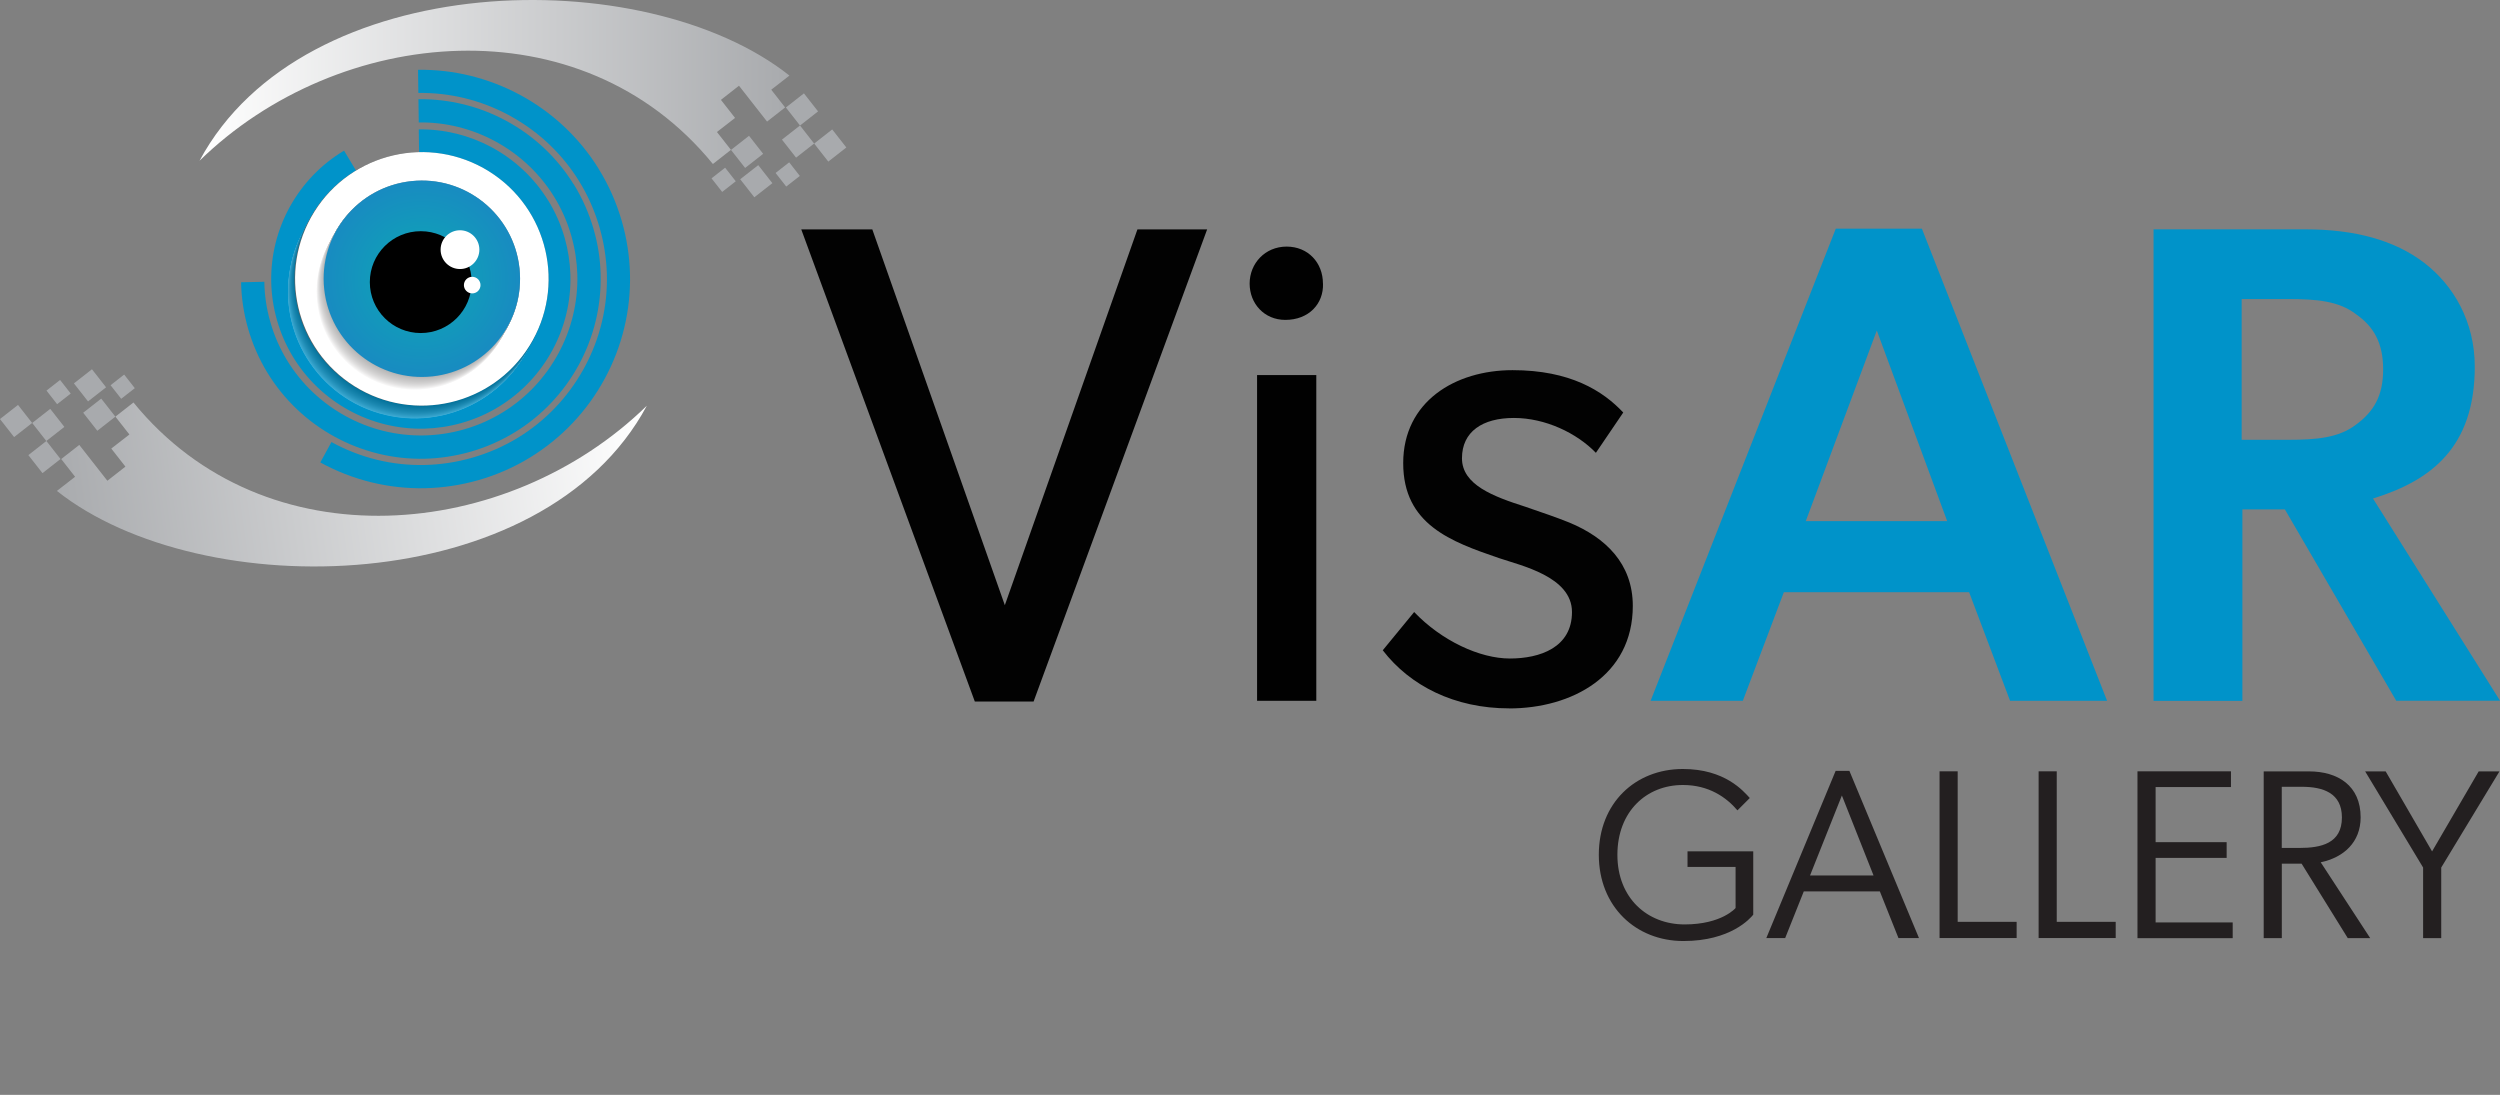 <?xml version="1.0" encoding="UTF-8"?><svg xmlns="http://www.w3.org/2000/svg" xmlns:xlink="http://www.w3.org/1999/xlink" viewBox="0 0 376.53 164.9"><rect x="0" y="0" width="376.53" height="164.9" fill="#808080" stroke="none"/><defs><style>.cls-1{fill:#e7e5e5;}.cls-2{fill:#070707;}.cls-3{fill:#222121;}.cls-4{fill:#f4f4f3;}.cls-5,.cls-6{fill-rule:evenodd;}.cls-5,.cls-7{fill:#fff;}.cls-8{fill:#858282;}.cls-9{fill:#010101;}.cls-10{opacity:.25;}.cls-10,.cls-11{mix-blend-mode:multiply;}.cls-11{opacity:.3;}.cls-12{fill:#3a3837;}.cls-13{fill:#231f20;}.cls-14{fill:#282727;}.cls-15{fill:#666363;}.cls-16{fill:#b2afaf;}.cls-17{fill:url(#radial-gradient);}.cls-18{fill:#c1bebe;}.cls-19{fill:#8e8b8a;}.cls-20{fill:#757272;}.cls-21{fill:#464343;}.cls-22{fill:#adaaaa;}.cls-23{fill:#63605f;}.cls-24{fill:#1e1e1e;}.cls-25{fill:#1b1b1a;}.cls-26{fill:#4c4949;}.cls-27{fill:#a8aaad;}.cls-28{isolation:isolate;}.cls-29{fill:#edecec;}.cls-30{fill:#595655;}.cls-31{fill:#6a6767;}.cls-32{fill:#dbd9d9;}.cls-33{fill:#343232;}.cls-34{fill:#141414;}.cls-35{fill:url(#New_Gradient_Swatch_13);}.cls-36{fill:#d0cece;}.cls-37{fill:#181717;}.cls-38{fill:#5c5959;}.cls-39{fill:#020202;}.cls-40{fill:#524f4f;}.cls-41{fill:#6e6b6a;}.cls-42{fill:#9b9898;}.cls-43{fill:#252424;}.cls-44{fill:#a4a1a1;}.cls-45{fill:#c6c3c3;}.cls-46{fill:#403d3d;}.cls-47{fill:#797676;}.cls-48{fill:#3d3b3a;}.cls-49{fill:#434040;}.cls-50{fill:#101010;}.cls-51{fill:#494646;}.cls-52{fill:#cbc9c9;}.cls-53{fill:#5f5c5c;}.cls-54{fill:#555352;}.cls-55{fill:#373534;}.cls-56{fill:#817e7e;}.cls-57{fill:#0c0c0c;}.cls-58{fill:#898686;}.cls-59{fill:#969393;}.cls-60{fill:#0093c9;}.cls-61{fill:#d6d4d4;}.cls-62{fill:#928f8f;}.cls-63{fill:url(#New_Gradient_Swatch_13-2);}.cls-64{fill:#bcb9b9;}.cls-65{fill:#b7b4b4;}.cls-66{fill:#7d7a7a;}.cls-67{fill:#a8a6a5;}.cls-68{fill:#2e2d2c;}.cls-69{fill:#716e6e;}.cls-70{fill:#e1dfdf;}.cls-71{fill:#2b2a29;}.cls-72{fill:#4f4c4c;}.cls-73{fill:#9f9c9c;}.cls-74{fill:#312f2f;}</style><radialGradient id="radial-gradient" cx="63.53" cy="41.99" fx="63.53" fy="41.99" r="14.79" gradientTransform="translate(4.85 -6.55) rotate(6.14)" gradientUnits="userSpaceOnUse"><stop offset="0" stop-color="#0ca9b4"/><stop offset="1" stop-color="#188bc1"/></radialGradient><linearGradient id="New_Gradient_Swatch_13" x1="30.05" y1="12.35" x2="118.9" y2="12.35" gradientUnits="userSpaceOnUse"><stop offset="0" stop-color="#fff"/><stop offset="1" stop-color="#a8aaad"/></linearGradient><linearGradient id="New_Gradient_Swatch_13-2" x1="1324.26" y1="-359.22" x2="1325.16" y2="-359.22" gradientTransform="translate(128955.99 -35178.22) rotate(171.79) scale(100.11 45.85)" xlink:href="#New_Gradient_Swatch_13"/></defs><g class="cls-28"><g id="Layer_1"><path class="cls-60" d="M90.17,25.43c-2.96-4.79-7.11-8.61-11.94-11.19-4.63-2.47-9.87-3.8-15.27-3.73l.05,3.49c4.69-.07,9.34,1.05,13.58,3.32.13.07.27.14.4.22,4.25,2.36,7.73,5.7,10.22,9.73,1.34,2.17,2.39,4.54,3.11,7.06.65,2.27,1,4.58,1.08,6.87.15,4.89-.99,9.75-3.38,14.15-.05.09-.1.18-.15.27-2.38,4.29-5.77,7.8-9.85,10.3-2.14,1.3-4.47,2.33-6.94,3.03-2.32.66-4.67,1.02-7.02,1.08-4.89.13-9.74-1.04-14.14-3.45l-1.68,3.07c4.79,2.63,10.27,4.02,15.9,3.88,2.62-.07,5.27-.46,7.9-1.21,2.81-.8,5.42-1.96,7.8-3.42,4.8-2.94,8.65-7.07,11.25-11.88,2.6-4.81,3.96-10.29,3.79-15.92-.08-2.56-.47-5.16-1.21-7.73-.82-2.87-2.01-5.53-3.51-7.94Z"/><path class="cls-60" d="M86.4,27.76c-2.54-4.11-6.11-7.4-10.26-9.62-3.98-2.13-8.48-3.26-13.12-3.2l.05,3.5c4.04-.06,7.96.94,11.42,2.79,3.61,1.93,6.72,4.79,8.94,8.36,1.12,1.81,2.01,3.8,2.62,5.94.55,1.93.84,3.87.9,5.79.12,4.21-.9,8.31-2.85,11.91-1.95,3.6-4.82,6.7-8.41,8.89-1.78,1.09-3.73,1.96-5.84,2.56-1.97.56-3.95.85-5.91.9-4.21.1-8.31-.94-11.89-2.91-3.59-1.97-6.67-4.86-8.85-8.46-1.06-1.75-1.91-3.67-2.49-5.73-.58-2.01-.87-4.04-.9-6.04l-3.5.07c.04,2.3.38,4.62,1.04,6.94.68,2.37,1.65,4.57,2.86,6.58,2.5,4.14,6.04,7.47,10.16,9.73,4.12,2.26,8.82,3.45,13.66,3.33,2.25-.06,4.52-.4,6.79-1.04,2.42-.69,4.66-1.69,6.71-2.94,4.13-2.52,7.43-6.08,9.67-10.21,2.24-4.13,3.4-8.84,3.26-13.68-.06-2.2-.4-4.43-1.04-6.65-.7-2.46-1.73-4.75-3.01-6.83Z"/><path class="cls-60" d="M82.53,30.15c-2.12-3.42-5.09-6.16-8.54-8-3.31-1.77-7.06-2.72-10.92-2.66l.05,3.5c3.26-.04,6.43.76,9.22,2.26,2.92,1.56,5.43,3.87,7.21,6.75.9,1.46,1.63,3.06,2.12,4.8.44,1.56.68,3.12.73,4.67.1,3.4-.72,6.71-2.3,9.61-1.57,2.91-3.89,5.4-6.79,7.18-1.44.88-3.02,1.58-4.71,2.07-1.59.45-3.19.69-4.77.73-3.4.08-6.71-.76-9.6-2.35-2.9-1.59-5.38-3.92-7.14-6.83-.86-1.41-1.54-2.96-2.01-4.62-.46-1.63-.7-3.26-.73-4.88-.06-3.4.8-6.7,2.4-9.59,1.6-2.89,3.95-5.36,6.87-7.1l-1.8-3c-3.46,2.06-6.24,4.99-8.14,8.41-1.9,3.42-2.91,7.33-2.83,11.36.04,1.91.32,3.85.87,5.77.56,1.97,1.37,3.8,2.38,5.47,2.08,3.45,5.02,6.21,8.45,8.09,3.43,1.88,7.34,2.87,11.37,2.77,1.87-.05,3.76-.33,5.65-.87,2.01-.57,3.88-1.4,5.58-2.45,3.43-2.1,6.19-5.06,8.05-8.5,1.86-3.44,2.83-7.36,2.71-11.38-.06-1.83-.34-3.69-.86-5.53-.59-2.05-1.44-3.95-2.51-5.68Z"/><g class="cls-10"><circle class="cls-7" cx="62.46" cy="43.93" r="19.09" transform="translate(7.99 97.44) rotate(-79.61)"/><circle class="cls-4" cx="62.48" cy="43.89" r="19.09" transform="translate(7.91 97.3) rotate(-79.47)"/><circle class="cls-29" cx="62.49" cy="43.86" r="19.09" transform="translate(7.83 97.16) rotate(-79.34)"/><circle class="cls-1" cx="62.51" cy="43.83" r="19.09" transform="translate(7.74 97.02) rotate(-79.19)"/><circle class="cls-70" cx="62.53" cy="43.8" r="19.09" transform="translate(7.65 96.87) rotate(-79.05)"/><circle class="cls-32" cx="62.55" cy="43.77" r="19.09" transform="translate(7.56 96.72) rotate(-78.9)"/><circle class="cls-61" cx="62.57" cy="43.74" r="19.09" transform="translate(7.46 96.57) rotate(-78.75)"/><circle class="cls-36" cx="62.58" cy="43.7" r="19.09" transform="translate(7.37 96.41) rotate(-78.59)"/><circle class="cls-52" cx="62.6" cy="43.67" r="19.09" transform="translate(7.27 96.25) rotate(-78.43)"/><circle class="cls-45" cx="62.62" cy="43.64" r="19.09" transform="translate(7.16 96.08) rotate(-78.27)"/><circle class="cls-18" cx="62.64" cy="43.61" r="19.09" transform="translate(7.05 95.91) rotate(-78.1)"/><circle class="cls-64" cx="62.65" cy="43.58" r="19.09" transform="translate(6.94 95.73) rotate(-77.93)"/><circle class="cls-65" cx="62.67" cy="43.54" r="19.09" transform="translate(6.83 95.56) rotate(-77.76)"/><circle class="cls-16" cx="62.69" cy="43.51" r="19.09" transform="translate(6.71 95.37) rotate(-77.58)"/><circle class="cls-22" cx="62.71" cy="43.48" r="19.09" transform="translate(6.58 95.18) rotate(-77.39)"/><circle class="cls-67" cx="62.72" cy="43.45" r="19.09" transform="translate(6.46 94.99) rotate(-77.2)"/><circle class="cls-44" cx="62.74" cy="43.42" r="19.09" transform="translate(6.33 94.79) rotate(-77)"/><circle class="cls-73" cx="62.76" cy="43.39" r="19.09" transform="translate(6.19 94.58) rotate(-76.8)"/><circle class="cls-42" cx="62.78" cy="43.35" r="19.09" transform="translate(6.05 94.37) rotate(-76.6)"/><circle class="cls-59" cx="62.79" cy="43.32" r="19.09" transform="translate(5.91 94.16) rotate(-76.39)"/><circle class="cls-62" cx="62.81" cy="43.29" r="19.09" transform="translate(5.76 93.93) rotate(-76.17)"/><circle class="cls-19" cx="62.83" cy="43.26" r="19.09" transform="translate(5.61 93.7) rotate(-75.94)"/><circle class="cls-58" cx="62.85" cy="43.23" r="19.09" transform="translate(5.45 93.46) rotate(-75.71)"/><circle class="cls-8" cx="62.86" cy="43.2" r="19.09" transform="translate(5.28 93.22) rotate(-75.48)"/><circle class="cls-56" cx="62.88" cy="43.16" r="19.09" transform="translate(5.12 92.97) rotate(-75.23)"/><circle class="cls-66" cx="62.9" cy="43.13" r="19.09" transform="translate(4.94 92.71) rotate(-74.98)"/><circle class="cls-47" cx="62.92" cy="43.1" r="19.09" transform="translate(4.76 92.44) rotate(-74.72)"/><circle class="cls-20" cx="62.94" cy="43.07" r="19.09" transform="translate(4.58 92.16) rotate(-74.46)"/><circle class="cls-69" cx="62.95" cy="43.04" r="19.09" transform="translate(4.39 91.88) rotate(-74.18)"/><circle class="cls-41" cx="62.97" cy="43.01" r="19.09" transform="translate(4.19 91.58) rotate(-73.9)"/><circle class="cls-31" cx="62.99" cy="42.97" r="19.09" transform="translate(3.99 91.28) rotate(-73.61)"/><circle class="cls-15" cx="63.01" cy="42.94" r="19.09" transform="translate(3.78 90.96) rotate(-73.31)"/><circle class="cls-23" cx="63.02" cy="42.91" r="19.09" transform="translate(3.56 90.64) rotate(-73)"/><circle class="cls-53" cx="63.04" cy="42.88" r="19.09" transform="translate(3.34 90.3) rotate(-72.68)"/><circle class="cls-38" cx="63.06" cy="42.85" r="19.09" transform="translate(3.11 89.95) rotate(-72.36)"/><circle class="cls-30" cx="63.08" cy="42.82" r="19.09" transform="translate(2.88 89.59) rotate(-72.02)"/><circle class="cls-54" cx="63.09" cy="42.78" r="19.09" transform="translate(2.64 89.22) rotate(-71.67)"/><circle class="cls-40" cx="63.11" cy="42.75" r="19.09" transform="translate(2.39 88.83) rotate(-71.31)"/><circle class="cls-72" cx="63.13" cy="42.72" r="19.09" transform="translate(2.13 88.43) rotate(-70.93)"/><circle class="cls-26" cx="63.15" cy="42.69" r="19.09" transform="translate(1.87 88.01) rotate(-70.55)"/><circle class="cls-51" cx="63.16" cy="42.66" r="19.09" transform="translate(1.59 87.58) rotate(-70.15)"/><circle class="cls-21" cx="63.18" cy="42.63" r="19.09" transform="translate(1.31 87.14) rotate(-69.74)"/><circle class="cls-49" cx="63.2" cy="42.59" r="19.09" transform="translate(1.03 86.67) rotate(-69.31)"/><circle class="cls-46" cx="63.22" cy="42.56" r="19.09" transform="translate(.73 86.19) rotate(-68.88)"/><circle class="cls-48" cx="63.23" cy="42.53" r="19.09" transform="translate(.43 85.69) rotate(-68.42)"/><circle class="cls-12" cx="63.25" cy="42.5" r="19.09" transform="translate(.12 85.18) rotate(-67.96)"/><circle class="cls-55" cx="63.27" cy="42.47" r="19.09" transform="translate(-.2 84.64) rotate(-67.47)"/><circle class="cls-33" cx="63.29" cy="42.43" r="19.09" transform="translate(-.52 84.08) rotate(-66.97)"/><circle class="cls-74" cx="63.31" cy="42.4" r="19.09" transform="translate(-.85 83.5) rotate(-66.46)"/><circle class="cls-68" cx="63.32" cy="42.37" r="19.09" transform="translate(-1.19 82.9) rotate(-65.92)"/><circle class="cls-71" cx="63.34" cy="42.34" r="19.09" transform="translate(-1.54 82.28) rotate(-65.37)"/><circle class="cls-14" cx="63.36" cy="42.31" r="19.09" transform="translate(-1.9 81.63) rotate(-64.81)"/><circle class="cls-43" cx="63.38" cy="42.28" r="19.09" transform="translate(-2.26 80.96) rotate(-64.22)"/><circle class="cls-3" cx="63.39" cy="42.24" r="19.09" transform="translate(-2.62 80.26) rotate(-63.61)"/><circle class="cls-24" cx="63.41" cy="42.21" r="19.09" transform="translate(-3 79.54) rotate(-62.99)"/><circle class="cls-25" cx="63.43" cy="42.18" r="19.09" transform="translate(-3.37 78.79) rotate(-62.35)"/><circle class="cls-37" cx="63.45" cy="42.15" r="19.09" transform="translate(-3.76 78.01) rotate(-61.68)"/><circle class="cls-34" cx="63.46" cy="42.12" r="19.09" transform="translate(-4.14 77.21) rotate(-61)"/><circle class="cls-50" cx="63.48" cy="42.09" r="19.09" transform="translate(-4.53 76.37) rotate(-60.3)"/><circle class="cls-57" cx="63.5" cy="42.05" r="19.09" transform="translate(-4.92 75.51) rotate(-59.58)"/><circle class="cls-2" cx="63.52" cy="42.02" r="19.09" transform="translate(-5.31 74.62) rotate(-58.83)"/><circle class="cls-39" cx="63.53" cy="41.99" r="19.09" transform="translate(-5.7 73.71) rotate(-58.07)"/></g><circle class="cls-7" cx="63.53" cy="41.99" r="19.09" transform="translate(-5.7 73.71) rotate(-58.07)"/><g class="cls-11"><circle class="cls-7" cx="62.46" cy="43.93" r="14.79" transform="translate(-13 55.6) rotate(-43.91)"/><circle class="cls-4" cx="62.48" cy="43.89" r="14.79" transform="translate(-12.92 55.97) rotate(-44.19)"/><circle class="cls-29" cx="62.49" cy="43.86" r="14.79" transform="translate(-12.71 57.04) rotate(-45)"/><circle class="cls-1" cx="62.51" cy="43.83" r="14.79" transform="translate(-12.68 57.04) rotate(-45)"/><circle class="cls-70" cx="62.53" cy="43.8" r="14.79" transform="translate(-12.66 57.04) rotate(-45)"/><circle class="cls-32" cx="62.55" cy="43.77" r="14.79" transform="translate(-12.63 57.05) rotate(-45)"/><circle class="cls-61" cx="62.57" cy="43.74" r="14.79" transform="translate(-12.41 58.07) rotate(-45.78)"/><circle class="cls-36" cx="62.58" cy="43.7" r="14.79" transform="translate(-12.29 58.54) rotate(-46.14)"/><circle class="cls-52" cx="62.6" cy="43.67" r="14.79" transform="translate(-12.17 59.03) rotate(-46.51)"/><circle class="cls-45" cx="62.62" cy="43.64" r="14.79" transform="translate(-12.03 59.54) rotate(-46.9)"/><circle class="cls-18" cx="62.64" cy="43.61" r="14.79" transform="translate(-11.89 60.08) rotate(-47.31)"/><circle class="cls-64" cx="62.65" cy="43.58" r="14.79" transform="translate(-11.73 60.63) rotate(-47.73)"/><circle class="cls-65" cx="62.67" cy="43.54" r="14.79" transform="translate(-11.57 61.21) rotate(-48.17)"/><circle class="cls-16" cx="62.69" cy="43.51" r="14.79" transform="translate(-11.4 61.81) rotate(-48.64)"/><circle class="cls-22" cx="62.71" cy="43.48" r="14.79" transform="translate(-11.21 62.44) rotate(-49.12)"/><circle class="cls-67" cx="62.72" cy="43.45" r="14.79" transform="translate(-11.01 63.09) rotate(-49.63)"/><circle class="cls-44" cx="62.74" cy="43.42" r="14.79" transform="translate(-10.79 63.78) rotate(-50.16)"/><circle class="cls-73" cx="62.76" cy="43.39" r="14.79" transform="translate(-10.56 64.49) rotate(-50.71)"/><circle class="cls-42" cx="62.78" cy="43.35" r="14.79" transform="translate(-10.31 65.23) rotate(-51.29)"/><circle class="cls-59" cx="62.79" cy="43.32" r="14.79" transform="translate(-10.04 66.01) rotate(-51.9)"/><circle class="cls-62" cx="62.81" cy="43.29" r="14.79" transform="translate(-9.75 66.82) rotate(-52.54)"/><circle class="cls-19" cx="62.83" cy="43.26" r="14.79" transform="translate(-9.44 67.67) rotate(-53.21)"/><circle class="cls-58" cx="62.85" cy="43.23" r="14.79" transform="translate(-9.11 68.55) rotate(-53.91)"/><circle class="cls-8" cx="62.86" cy="43.2" r="14.79" transform="translate(-8.74 69.47) rotate(-54.64)"/><circle class="cls-56" cx="62.88" cy="43.16" r="14.79" transform="translate(-8.35 70.42) rotate(-55.41)"/><circle class="cls-66" cx="62.9" cy="43.13" r="14.79" transform="translate(-7.93 71.42) rotate(-56.21)"/><circle class="cls-47" cx="62.92" cy="43.1" r="14.79" transform="translate(-7.47 72.46) rotate(-57.05)"/><circle class="cls-20" cx="62.94" cy="43.07" r="14.79" transform="translate(-6.98 73.53) rotate(-57.93)"/><circle class="cls-69" cx="62.95" cy="43.04" r="14.79" transform="translate(-6.44 74.65) rotate(-58.85)"/><circle class="cls-41" cx="62.97" cy="43.01" r="14.79" transform="translate(-5.87 75.8) rotate(-59.81)"/><circle class="cls-31" cx="62.99" cy="42.97" r="14.79" transform="translate(-5.25 77) rotate(-60.8)"/><circle class="cls-15" cx="63.01" cy="42.94" r="14.79" transform="translate(-4.59 78.23) rotate(-61.84)"/><circle class="cls-23" cx="63.02" cy="42.91" r="14.79" transform="translate(-3.87 79.49) rotate(-62.92)"/><circle class="cls-53" cx="63.04" cy="42.88" r="14.79" transform="translate(-3.11 80.79) rotate(-64.04)"/><circle class="cls-38" cx="63.06" cy="42.85" r="14.79" transform="translate(-2.29 82.11) rotate(-65.19)"/><circle class="cls-30" cx="63.08" cy="42.82" r="14.79" transform="translate(-1.42 83.46) rotate(-66.38)"/><circle class="cls-54" cx="63.09" cy="42.78" r="14.79" transform="translate(-.5 84.82) rotate(-67.61)"/><circle class="cls-40" cx="63.11" cy="42.75" r="14.79" transform="translate(.48 86.2) rotate(-68.86)"/><circle class="cls-72" cx="63.13" cy="42.72" r="14.79" transform="translate(1.5 87.58) rotate(-70.14)"/><circle class="cls-26" cx="63.15" cy="42.69" r="14.79" transform="translate(2.58 88.96) rotate(-71.44)"/><circle class="cls-51" cx="63.16" cy="42.66" r="14.79" transform="translate(3.7 90.34) rotate(-72.76)"/><circle class="cls-21" cx="63.18" cy="42.63" r="14.79" transform="translate(4.86 91.69) rotate(-74.08)"/><circle class="cls-49" cx="63.2" cy="42.59" r="14.79" transform="translate(6.06 93.03) rotate(-75.42)"/><circle class="cls-46" cx="63.22" cy="42.56" r="14.79" transform="translate(7.3 94.34) rotate(-76.75)"/><circle class="cls-48" cx="63.23" cy="42.53" r="14.79" transform="translate(8.56 95.61) rotate(-78.07)"/><circle class="cls-12" cx="63.25" cy="42.5" r="14.79" transform="translate(9.83 96.84) rotate(-79.39)"/><circle class="cls-55" cx="63.27" cy="42.47" r="14.79" transform="translate(11.13 98.03) rotate(-80.69)"/><circle class="cls-33" cx="63.29" cy="42.43" r="14.79" transform="translate(12.42 99.17) rotate(-81.96)"/><circle class="cls-74" cx="63.31" cy="42.4" r="14.79" transform="translate(13.72 100.26) rotate(-83.21)"/><circle class="cls-68" cx="63.32" cy="42.37" r="14.79" transform="translate(15.01 101.29) rotate(-84.43)"/><circle class="cls-71" cx="63.34" cy="42.34" r="14.79" transform="translate(16.29 102.26) rotate(-85.62)"/><circle class="cls-14" cx="63.36" cy="42.31" r="14.79" transform="translate(17.55 103.18) rotate(-86.77)"/><circle class="cls-43" cx="63.38" cy="42.28" r="14.79" transform="translate(18.79 104.05) rotate(-87.89)"/><circle class="cls-3" cx="63.39" cy="42.24" r="14.79" transform="translate(20.01 104.86) rotate(-88.96)"/><circle class="cls-24" cx="63.41" cy="42.21" r="14.79"/><circle class="cls-25" cx="63.43" cy="42.18" r="14.79" transform="translate(-.72 1.1) rotate(-.99)"/><circle class="cls-37" cx="63.45" cy="42.15" r="14.79" transform="translate(-1.39 2.18) rotate(-1.94)"/><circle class="cls-34" cx="63.46" cy="42.12" r="14.79" transform="translate(-2.02 3.22) rotate(-2.86)"/><circle class="cls-50" cx="63.48" cy="42.09" r="14.79" transform="translate(-2.61 4.22) rotate(-3.73)"/><circle class="cls-57" cx="63.5" cy="42.05" r="14.79" transform="translate(-3.15 5.19) rotate(-4.57)"/><circle class="cls-2" cx="63.52" cy="42.02" r="14.79" transform="translate(-3.65 6.13) rotate(-5.37)"/><circle class="cls-39" cx="63.53" cy="41.99" r="14.79" transform="translate(-4.12 7.03) rotate(-6.14)"/></g><circle class="cls-17" cx="63.53" cy="41.99" r="14.79" transform="translate(-4.12 7.03) rotate(-6.14)"/><path class="cls-6" d="M63.37,34.82c4.24,0,7.67,3.44,7.67,7.67s-3.43,7.67-7.67,7.67-7.67-3.43-7.67-7.67,3.44-7.67,7.67-7.67h0Z"/><path class="cls-5" d="M71.12,41.69c.69,0,1.25.56,1.25,1.25s-.56,1.25-1.25,1.25-1.25-.56-1.25-1.25.56-1.25,1.25-1.25h0ZM69.28,34.68c1.61,0,2.92,1.31,2.92,2.92s-1.31,2.92-2.92,2.92-2.92-1.31-2.92-2.92,1.31-2.92,2.92-2.92Z"/><path class="cls-35" d="M110.09,22.57l-2.11-2.69,2.73-2.12-2.13-2.72,2.72-2.13c1.41,1.8,2.82,3.6,4.23,5.4l2.72-2.13-2.09-2.67,2.74-2.13C97.13-5.89,45.69-4.94,30.05,24.21,50.99,3.77,87.51.33,107.37,24.7l2.72-2.13Z"/><rect class="cls-27" x="112.18" y="25.56" width="3.45" height="3.45" transform="translate(7.4 76.03) rotate(-38.06)"/><rect class="cls-27" x="110.79" y="21.14" width="3.45" height="3.45" transform="translate(9.85 74.27) rotate(-38.08)"/><rect class="cls-27" x="107.69" y="25.78" width="2.6" height="2.6" transform="translate(6.48 72.95) rotate(-38.06)"/><rect class="cls-27" x="123.32" y="20.19" width="3.45" height="3.45" transform="translate(13.08 81.75) rotate(-38.06)"/><rect class="cls-27" x="117.34" y="24.97" width="2.6" height="2.6" transform="translate(9.02 78.71) rotate(-38.05)"/><rect class="cls-27" x="119.06" y="14.75" width="3.45" height="3.45" transform="translate(15.55 78.01) rotate(-38.08)"/><rect class="cls-27" x="118.47" y="19.6" width="3.45" height="3.45" transform="translate(12.41 78.63) rotate(-38.06)"/><path class="cls-63" d="M20.1,60.62l-2.72,2.13,2.11,2.69-2.73,2.12,2.13,2.72-2.72,2.13c-1.41-1.8-2.82-3.6-4.23-5.4l-2.72,2.13,2.09,2.67-2.74,2.13c21.77,17.27,73.21,16.32,88.85-12.83-20.94,20.44-57.46,23.88-77.32-.49Z"/><rect class="cls-27" x="7.53" y="57.75" width="2.6" height="2.6" transform="translate(-34.53 18) rotate(-38.06)"/><rect class="cls-27" x=".7" y="61.68" width="3.45" height="3.45" transform="translate(-38.58 14.98) rotate(-38.06)"/><rect class="cls-27" x="11.83" y="56.31" width="3.45" height="3.45" transform="translate(-32.89 20.69) rotate(-38.05)"/><rect class="cls-27" x="17.17" y="56.94" width="2.6" height="2.6" transform="translate(-31.97 23.77) rotate(-38.06)"/><rect class="cls-27" x="13.23" y="60.73" width="3.45" height="3.45" transform="translate(-35.34 22.52) rotate(-38.08)"/><rect class="cls-27" x="5.55" y="62.27" width="3.45" height="3.45" transform="translate(-37.9 18.09) rotate(-38.05)"/><rect class="cls-27" x="4.96" y="67.12" width="3.45" height="3.45" transform="translate(-41.03 18.77) rotate(-38.08)"/><path class="cls-39" d="M155.67,105.66h-8.85l-26.14-71.11h10.7l19.96,56.6,19.97-56.6h10.5l-26.14,71.11Z"/><path class="cls-39" d="M227.3,106.69c-8.23,0-14.92-3.4-19.04-8.75l4.73-5.76c4.12,4.32,9.88,7,14.41,7s9.36-1.65,9.36-7-7.72-7-11.01-8.13c-7.2-2.47-14.41-5.04-14.41-14.3s7.82-14,16.47-14,13.58,3.09,16.67,6.38l-4.12,6.07c-2.88-2.98-7.62-5.25-12.35-5.25s-7.82,2.06-7.82,6.07,4.73,5.76,9.57,7.31c2.68.93,4.53,1.54,6.59,2.37,5.45,2.26,9.57,6.18,9.57,12.56,0,10.5-9.16,15.44-18.63,15.44Z"/><path class="cls-60" d="M268.67,89.19l-6.18,16.36h-13.89l27.89-71.11h12.97l27.89,71.11h-14.61l-6.17-16.36h-27.89ZM293.27,78.49l-10.6-28.71-10.7,28.71h21.3Z"/><path class="cls-60" d="M337.73,76.74v28.82h-13.38V34.54h22.85c7.51,0,13.48,1.65,17.91,5.04,4.43,3.4,7.62,8.85,7.62,15.64,0,12.25-6.69,17.19-15.33,19.86l19.14,30.46h-15.64l-16.77-28.82h-6.38ZM354.81,63.98c2.68-1.96,4.12-4.32,4.12-8.34s-1.44-6.48-4.12-8.34c-2.57-1.96-5.87-2.26-10.19-2.26h-7v21.2h7c4.32,0,7.62-.31,10.19-2.26Z"/><path class="cls-9" d="M199.26,42.71c.1,3.04-2.13,5.47-5.68,5.47-3.14,0-5.37-2.43-5.37-5.47s2.33-5.57,5.57-5.57,5.47,2.43,5.47,5.57ZM189.33,105.55v-49.06h8.92v49.06h-8.92Z"/><path class="cls-13" d="M254.16,130.55v-2.33h9.9v9.54c-.44.55-3.38,3.97-10.52,3.97s-12.74-5.17-12.74-12.99,5.53-12.92,12.66-12.92c6.37,0,9.13,3.35,10.08,4.37l-1.86,1.86c-1.67-1.96-4.29-3.82-8.22-3.82-5.5,0-9.86,4-9.86,10.52s4.51,10.48,10.12,10.48,7.68-2.47,7.68-2.47v-6.19h-7.24Z"/><path class="cls-13" d="M283.13,134.26h-11.46l-2.8,7.02h-2.84l10.44-25.18h2.07l10.48,25.18h-3.09l-2.8-7.02ZM277.41,119.81l-4.8,12.05h9.57l-4.77-12.05Z"/><path class="cls-13" d="M292.12,116.17h2.73v22.67h8.88v2.44h-11.61v-25.11Z"/><path class="cls-13" d="M307.04,116.17h2.73v22.67h8.88v2.44h-11.61v-25.11Z"/><path class="cls-13" d="M321.93,116.17h14.08v2.37h-11.35v8.3h10.7v2.37h-10.7v9.72h11.61v2.37h-14.34v-25.11Z"/><path class="cls-13" d="M349.52,129.86l7.46,11.43h-3.38l-6.95-11.21h-2.98v11.21h-2.73v-25.11h6.81c4.37,0,7.79,2.15,7.79,6.92,0,3.75-2.55,6.04-6,6.77ZM343.66,118.5v9.21h2.66c3.24,0,6.4-.66,6.4-4.59,0-3.71-2.88-4.62-6.04-4.62h-3.02Z"/><path class="cls-13" d="M364.95,130.66l-8.73-14.48h3.09l6.99,12.05,7.02-12.05h3.13l-8.77,14.48v10.63h-2.73v-10.63Z"/></g></g></svg>